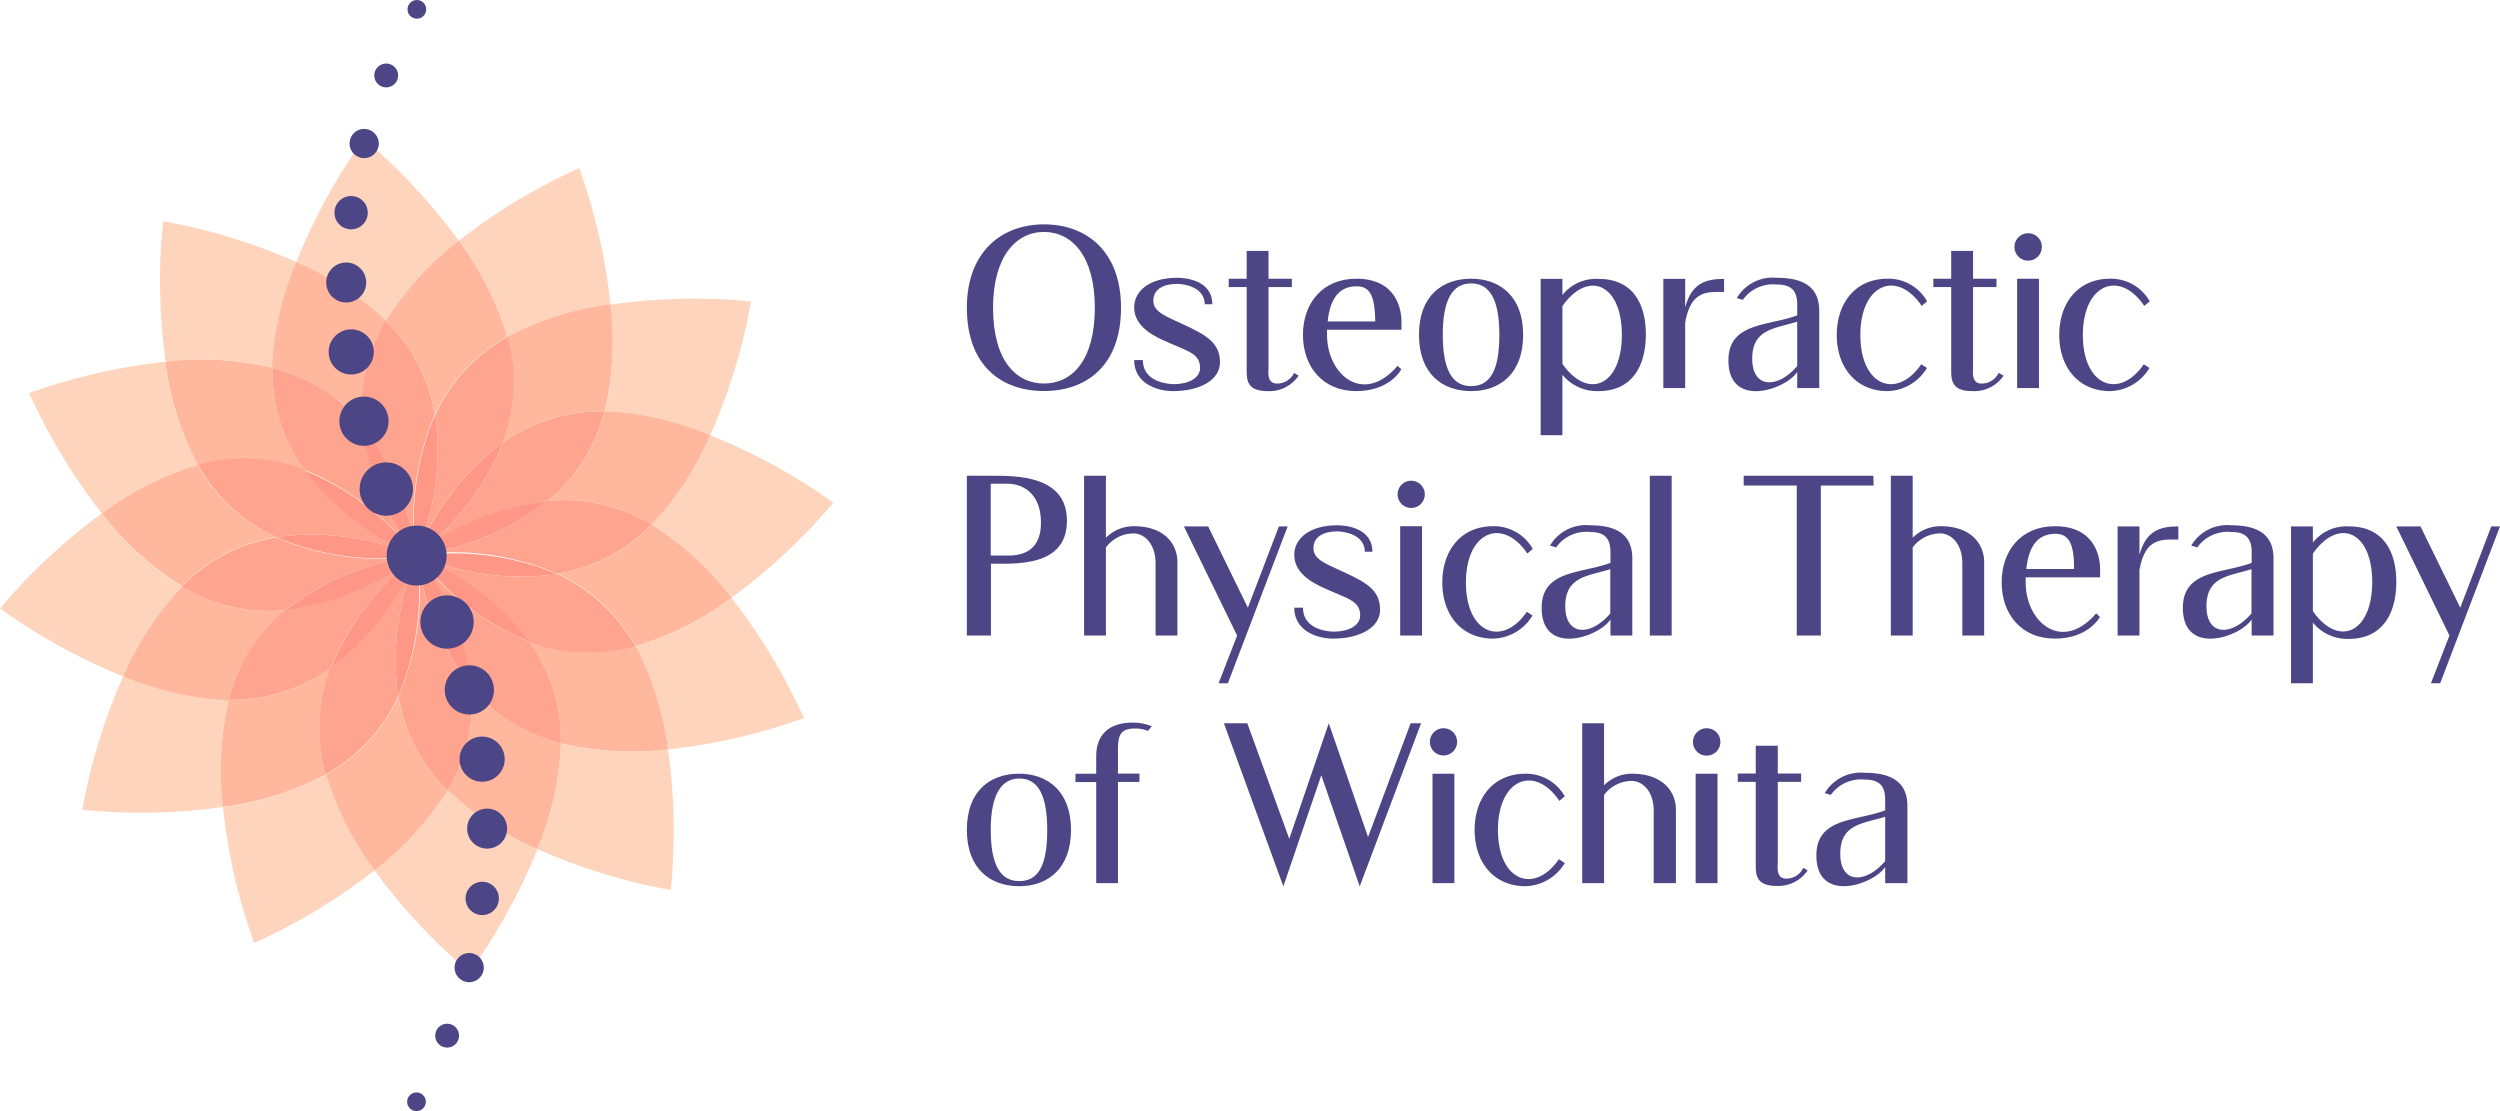<svg xmlns="http://www.w3.org/2000/svg" viewBox="0 0 270 120"><defs><style>.cls-1{fill:#4d4686;}.cls-2{fill:#ffd4bd;}.cls-3{fill:#ffb79d;}.cls-4{fill:#ffa48e;}.cls-5{fill:#ff9786;}</style></defs><title>logo-wpt</title><g id="Layer_2" data-name="Layer 2"><g id="Layer_1-2" data-name="Layer 1"><path class="cls-1" d="M121.07,33.23c0,6.25-3.72,9-8.32,9s-8.33-2.74-8.33-9c0-6,3.73-9,8.33-9S121.07,27.15,121.07,33.23Zm-2.83,0c0-5.54-2.45-8.18-5.49-8.18s-5.5,2.69-5.5,8.18c0,5.71,2.48,8.19,5.5,8.19S118.24,38.94,118.24,33.23Z"/><path class="cls-1" d="M131.76,39.13c0,1.93-2.22,3.11-5.07,3.11-1.72,0-4.2-.82-4.2-3.35h.94c0,2,1.94,2.55,3.31,2.6,1.62,0,2.87-.66,2.87-1.75,0-1.53-1.27-1.79-3.39-2.73-1.35-.59-3.73-1.61-3.73-3.82,0-1.73,1.6-3.19,4.65-3.19.85,0,3.79.24,3.79,2.86h-.82c0-1.8-2.1-2.2-3-2.2-1.44,0-2.55.57-2.55,1.82s1.47,1.72,3.16,2.52C130.23,36.16,131.76,37,131.76,39.13Z"/><path class="cls-1" d="M140.25,40.57a3.81,3.81,0,0,1-3.35,1.67c-2.17,0-2.26-1.13-2.26-2.24V31H132.7V30.1h1.94v-3H137v3h2.52V31H137v8.54c0,.68-.17,1.65.66,1.86a2,2,0,0,0,2.1-1.13Z"/><path class="cls-1" d="M143.32,35.61v.55c0,4.34,3.94,7.64,7.62,3.35l.4.37c-.14.31-1.47,2.36-4.86,2.36-3.63,0-5.76-2.64-5.76-6.08s2.13-6.06,5.76-6.06c4.34,0,4.88,3.32,4.88,4.62v.89Zm.07-.89h5.14c-.05-2.57-.47-3.8-2-3.8S143.69,31.75,143.39,34.72Z"/><path class="cls-1" d="M164.5,36.16c0,4.22-2.53,6.08-5.62,6.08s-5.63-1.86-5.63-6.08,2.52-6.06,5.63-6.06S164.5,32,164.5,36.16Zm-2.57,0c0-3.75-1-5.55-3.05-5.55s-3.06,1.82-3.06,5.55,1,5.54,3.06,5.54S161.93,40,161.93,36.16Z"/><path class="cls-1" d="M172.64,42.24a4.81,4.81,0,0,1-3.9-1.77V47h-2.35V30.12h2.35v1.74a4.67,4.67,0,0,1,3.9-1.74c3.63,0,5.11,2.59,5.11,6S176.27,42.24,172.64,42.24Zm-3.9-9.17v6.22c2.74,3.94,6.42,2.41,6.42-3.13S171.48,29.13,168.74,33.07Z"/><path class="cls-1" d="M186.2,30.12v1.41c-1.72,0-3.59-.25-4.2,3.31v7.07h-2.36V30.12H182v3.07C182.68,30.66,184.12,30.12,186.2,30.12Z"/><path class="cls-1" d="M196.48,33.59l0,8.32H194.1V40.17c-1.25,1.93-7.43,4-7.43-1.25,0-4.11,4.27-3.68,7.43-4.86V32.9c0-1.46-.61-2.17-2.17-2.17a4,4,0,0,0-3.7,1.65l-.66-.18a4.5,4.5,0,0,1,4.31-2.2C195.28,30,196.48,31.39,196.48,33.59Zm-2.38,5.94V34.74c-2.38.76-4.86.76-4.86,4S192,42,194.1,39.53Z"/><path class="cls-1" d="M208.11,39.74a5.11,5.11,0,0,1-4.25,2.5c-3.46,0-5.49-2.62-5.49-6.06s2-6.08,5.49-6.08a4.78,4.78,0,0,1,4.27,2.45l-.59.49c-2.64-3.93-6.62-2.4-6.62,3.14s3.93,7,6.58,3.16Z"/><path class="cls-1" d="M216.39,40.57A3.84,3.84,0,0,1,213,42.24c-2.17,0-2.27-1.13-2.27-2.24V31h-1.93V30.1h1.93v-3h2.36v3h2.53V31h-2.53v8.54c0,.68-.16,1.65.66,1.86a2,2,0,0,0,2.1-1.13Z"/><path class="cls-1" d="M220.52,26.68a1.48,1.48,0,1,1-1.47-1.49A1.47,1.47,0,0,1,220.52,26.68Zm-.31,15.23h-2.36V30.1h2.36Z"/><path class="cls-1" d="M232.14,39.74a5.1,5.1,0,0,1-4.24,2.5c-3.47,0-5.5-2.62-5.5-6.06s2-6.08,5.5-6.08a4.8,4.8,0,0,1,4.27,2.45l-.59.49c-2.64-3.93-6.63-2.4-6.63,3.14s3.94,7,6.58,3.16Z"/><path class="cls-1" d="M115.23,56.24c0,5-5.5,4.64-8.21,4.64v7.76h-2.6V51.38H107C109.73,51.38,115.23,51.31,115.23,56.24Zm-2.81,0c-.12-3.8-3-4-3.56-4H107V60h1.84C109.8,60,112.54,59.92,112.42,56.24Z"/><path class="cls-1" d="M127.16,60.7v7.94H124.8v-7.8c0-2.24-1.32-3.23-2.36-3.23a3.76,3.76,0,0,0-3,1.51v9.52h-2.36V51.38h2.36v6.7a4.22,4.22,0,0,1,3-1.25C125.82,56.83,127.16,58.81,127.16,60.7Z"/><path class="cls-1" d="M139.07,56.85l-6.46,16.94h-1l2-5.15-5.75-11.79h2.62l4.29,8.78,3.35-8.78Z"/><path class="cls-1" d="M149.05,65.86c0,1.93-2.22,3.11-5.07,3.11-1.72,0-4.2-.82-4.2-3.34h.94c0,2,1.94,2.54,3.3,2.59,1.63,0,2.88-.66,2.88-1.75,0-1.53-1.27-1.79-3.39-2.73-1.35-.59-3.73-1.61-3.73-3.82,0-1.72,1.6-3.19,4.65-3.19.84,0,3.79.24,3.79,2.86h-.82c0-1.8-2.1-2.2-3-2.2-1.44,0-2.55.57-2.55,1.82s1.46,1.72,3.16,2.52C147.52,62.89,149.05,63.69,149.05,65.86Z"/><path class="cls-1" d="M153.88,53.41a1.47,1.47,0,1,1-1.46-1.49A1.47,1.47,0,0,1,153.88,53.41Zm-.3,15.23h-2.36V56.83h2.36Z"/><path class="cls-1" d="M165.51,66.47a5.1,5.1,0,0,1-4.24,2.5c-3.47,0-5.5-2.61-5.5-6.06s2-6.08,5.5-6.08a4.81,4.81,0,0,1,4.27,2.45l-.59.5c-2.65-3.94-6.63-2.41-6.63,3.13s3.94,7,6.58,3.16Z"/><path class="cls-1" d="M176.29,60.32l0,8.32h-2.36V66.9c-1.25,1.93-7.43,4-7.43-1.25,0-4.11,4.27-3.68,7.43-4.86V59.63c0-1.46-.61-2.17-2.17-2.17a4,4,0,0,0-3.7,1.66l-.66-.19a4.5,4.5,0,0,1,4.31-2.2C175.09,56.73,176.29,58.12,176.29,60.32Zm-2.38,5.94V61.47c-2.38.76-4.86.76-4.86,4S171.79,68.74,173.91,66.26Z"/><path class="cls-1" d="M180.54,68.64h-2.36V51.38h2.36Z"/><path class="cls-1" d="M202.35,52.44h-5.7v16.2h-2.6V52.44h-5.73V51.38h14Z"/><path class="cls-1" d="M214.29,60.7v7.94h-2.36v-7.8c0-2.24-1.32-3.23-2.36-3.23a3.76,3.76,0,0,0-3,1.51v9.52h-2.36V51.38h2.36v6.7a4.22,4.22,0,0,1,3-1.25C212.94,56.83,214.29,58.81,214.29,60.7Z"/><path class="cls-1" d="M218.77,62.35v.54c0,4.34,3.94,7.64,7.62,3.35l.4.38c-.14.3-1.46,2.35-4.86,2.35-3.63,0-5.75-2.64-5.75-6.08s2.12-6.06,5.75-6.06c4.34,0,4.88,3.32,4.88,4.62v.9Zm.07-.9H224c0-2.57-.47-3.8-2-3.8S219.15,58.48,218.84,61.45Z"/><path class="cls-1" d="M235.26,56.85v1.42c-1.73,0-3.59-.26-4.2,3.3v7.07H228.7V56.85h2.36v3.07C231.74,57.39,233.18,56.85,235.26,56.85Z"/><path class="cls-1" d="M245.54,60.32l0,8.32h-2.36V66.9c-1.25,1.93-7.43,4-7.43-1.25,0-4.11,4.27-3.68,7.43-4.86V59.63c0-1.46-.61-2.17-2.17-2.17a4,4,0,0,0-3.7,1.66l-.66-.19a4.5,4.5,0,0,1,4.31-2.2C244.34,56.73,245.54,58.12,245.54,60.32Zm-2.38,5.94V61.47c-2.38.76-4.86.76-4.86,4S241,68.74,243.16,66.26Z"/><path class="cls-1" d="M253.68,69a4.8,4.8,0,0,1-3.89-1.76v6.55h-2.36V56.85h2.36V58.6a4.61,4.61,0,0,1,3.89-1.75c3.63,0,5.12,2.6,5.12,6S257.31,69,253.68,69Zm-3.89-9.17V66c2.73,3.94,6.41,2.4,6.41-3.14S252.52,55.86,249.79,59.8Z"/><path class="cls-1" d="M270,56.85l-6.46,16.94h-1l2-5.15L258.8,56.85h2.61l4.3,8.78,3.35-8.78Z"/><path class="cls-1" d="M115.67,89.62c0,4.22-2.52,6.09-5.61,6.09s-5.64-1.87-5.64-6.09,2.53-6.06,5.64-6.06S115.67,85.49,115.67,89.62Zm-2.57,0c0-3.75-1-5.54-3-5.54S107,85.89,107,89.62s1,5.54,3.07,5.54S113.1,93.49,113.1,89.62Z"/><path class="cls-1" d="M120.74,81v2.55h2.32v.9h-2.32V95.38h-2.35V84.46h-2.24v-.9h2.24V81.7c0-2,1-3.66,4-3.66a5.31,5.31,0,0,1,2,.4c-.14.17-.28.33-.4.5a3.6,3.6,0,0,0-1.42-.26C121,78.68,120.74,79.41,120.74,81Z"/><path class="cls-1" d="M153.48,78.11l-6.63,17.62-4.15-12-4.1,12-6.42-17.62h2.53l4.53,12.48,4.27-12.48,4.24,12.29,4.6-12.29Z"/><path class="cls-1" d="M157.37,80.14a1.47,1.47,0,1,1-1.46-1.49A1.47,1.47,0,0,1,157.37,80.14Zm-.3,15.24h-2.36V83.56h2.36Z"/><path class="cls-1" d="M169,93.21a5.13,5.13,0,0,1-4.24,2.5c-3.47,0-5.5-2.62-5.5-6.07s2-6.08,5.5-6.08A4.83,4.83,0,0,1,169,86l-.59.5c-2.64-3.94-6.63-2.41-6.63,3.13s3.94,7,6.58,3.16Z"/><path class="cls-1" d="M181,87.43v7.95H178.6V87.57c0-2.24-1.32-3.23-2.36-3.23a3.78,3.78,0,0,0-3,1.51v9.53h-2.36V78.11h2.36v6.7a4.26,4.26,0,0,1,3-1.25C179.62,83.56,181,85.54,181,87.43Z"/><path class="cls-1" d="M185.8,80.14a1.48,1.48,0,1,1-1.47-1.49A1.47,1.47,0,0,1,185.8,80.14Zm-.31,15.24h-2.36V83.56h2.36Z"/><path class="cls-1" d="M195.23,94a3.83,3.83,0,0,1-3.35,1.68c-2.17,0-2.26-1.14-2.26-2.24v-9h-1.94v-.9h1.94v-3H192v3h2.52v.9H192V93c0,.69-.17,1.65.66,1.87a2,2,0,0,0,2.09-1.14Z"/><path class="cls-1" d="M206,87.05l0,8.33H203.6V93.63c-1.25,1.93-7.43,4-7.43-1.25,0-4.1,4.27-3.68,7.43-4.86V86.37c0-1.47-.61-2.17-2.17-2.17a4,4,0,0,0-3.7,1.65l-.66-.19a4.53,4.53,0,0,1,4.32-2.2C204.78,83.46,206,84.86,206,87.05ZM203.6,93V88.21c-2.38.75-4.85.75-4.85,4S201.48,95.47,203.6,93Z"/><path class="cls-2" d="M49.55,26a33,33,0,0,0-7.9,8.64A33.06,33.06,0,0,0,32,28.3,63.52,63.52,0,0,1,39.29,15,63.35,63.35,0,0,1,49.55,26Z"/><path class="cls-2" d="M32,28.3a33,33,0,0,0-2.52,11.42,33.13,33.13,0,0,0-11.58-.65,62.89,62.89,0,0,1-.29-15.18A62.45,62.45,0,0,1,32,28.3Z"/><path class="cls-2" d="M21.37,50.22A33.12,33.12,0,0,0,11,55.45a63,63,0,0,1-7.84-13,63.32,63.32,0,0,1,14.67-3.38A32.74,32.74,0,0,0,21.37,50.22Z"/><path class="cls-2" d="M19.66,63.35a33.06,33.06,0,0,0-6.36,9.7A63.52,63.52,0,0,1,0,65.71,63.35,63.35,0,0,1,11,55.45,32.81,32.81,0,0,0,19.66,63.35Z"/><path class="cls-2" d="M24.07,87.16a63.51,63.51,0,0,1-15.18.29,63,63,0,0,1,4.41-14.4,33,33,0,0,0,11.41,2.52A33.42,33.42,0,0,0,24.07,87.16Z"/><path class="cls-2" d="M40.45,94a63.46,63.46,0,0,1-13,7.84,63,63,0,0,1-3.37-14.67,32.75,32.75,0,0,0,11.15-3.53A33.61,33.61,0,0,0,40.45,94Z"/><path class="cls-2" d="M58.05,91.7A63.52,63.52,0,0,1,50.71,105,63.06,63.06,0,0,1,40.45,94a33,33,0,0,0,7.9-8.64A33,33,0,0,0,58.05,91.7Z"/><path class="cls-2" d="M72.44,96.12A62.78,62.78,0,0,1,58.05,91.7a33,33,0,0,0,2.52-11.41,33.37,33.37,0,0,0,11.58.64A63.58,63.58,0,0,1,72.44,96.12Z"/><path class="cls-2" d="M86.82,77.56a63,63,0,0,1-14.67,3.37,33,33,0,0,0-3.52-11.14A33.56,33.56,0,0,0,79,64.56,63,63,0,0,1,86.82,77.56Z"/><path class="cls-2" d="M90,54.29A63.18,63.18,0,0,1,79,64.56a32.77,32.77,0,0,0-8.63-7.9A33.28,33.28,0,0,0,76.7,47,63.52,63.52,0,0,1,90,54.29Z"/><path class="cls-2" d="M81.11,32.56A62.45,62.45,0,0,1,76.7,47a33,33,0,0,0-11.41-2.52,33.38,33.38,0,0,0,.64-11.58A63.51,63.51,0,0,1,81.11,32.56Z"/><path class="cls-2" d="M65.93,32.85a32.75,32.75,0,0,0-11.15,3.53A33.5,33.5,0,0,0,49.55,26a62.93,62.93,0,0,1,13-7.84A63,63,0,0,1,65.93,32.85Z"/><path class="cls-3" d="M40.46,37a18.33,18.33,0,0,0-1.35,8.88,18.27,18.27,0,0,0-7-5.24,19.77,19.77,0,0,0-2.72-.92A33,33,0,0,1,32,28.29a33.26,33.26,0,0,1,9.7,6.36A19.92,19.92,0,0,0,40.46,37Z"/><path class="cls-3" d="M32.83,50.7a18.5,18.5,0,0,0-8.64-1.05,20.13,20.13,0,0,0-2.82.57,32.74,32.74,0,0,1-3.52-11.15,33.13,33.13,0,0,1,11.58.65,19.46,19.46,0,0,0,.14,2.64A18.2,18.2,0,0,0,32.83,50.7Z"/><path class="cls-3" d="M29.81,58a18.2,18.2,0,0,0-8,3.4,17.78,17.78,0,0,0-2.15,1.91A32.85,32.85,0,0,1,11,55.44a33.31,33.31,0,0,1,10.35-5.22,18.84,18.84,0,0,0,1.45,2.22A18.32,18.32,0,0,0,29.81,58Z"/><path class="cls-3" d="M30.86,65.89a18.3,18.3,0,0,0-5.22,7,20.88,20.88,0,0,0-.93,2.73A33,33,0,0,1,13.3,73.05a33.06,33.06,0,0,1,6.36-9.7A19.25,19.25,0,0,0,22,64.55,18.18,18.18,0,0,0,30.86,65.89Z"/><path class="cls-3" d="M34.66,80.8a19.94,19.94,0,0,0,.56,2.83,33,33,0,0,1-11.15,3.52,33.37,33.37,0,0,1,.64-11.58,21.09,21.09,0,0,0,2.65-.14,18.3,18.3,0,0,0,8.36-3.28A18.16,18.16,0,0,0,34.66,80.8Z"/><path class="cls-3" d="M48.35,85.35A33.1,33.1,0,0,1,40.45,94a33.56,33.56,0,0,1-5.23-10.35,19.63,19.63,0,0,0,2.22-1.44,18.39,18.39,0,0,0,5.59-7,18.14,18.14,0,0,0,3.41,8A18.77,18.77,0,0,0,48.35,85.35Z"/><path class="cls-3" d="M60.57,80.28A33,33,0,0,1,58.05,91.7a33,33,0,0,1-9.7-6.35A20.06,20.06,0,0,0,49.54,83a18.25,18.25,0,0,0,1.35-8.86,18.39,18.39,0,0,0,7,5.22A21.26,21.26,0,0,0,60.57,80.28Z"/><path class="cls-3" d="M72.15,80.93a33.61,33.61,0,0,1-11.58-.65,19.53,19.53,0,0,0-.14-2.65,18.19,18.19,0,0,0-3.25-8.33,18.45,18.45,0,0,0,8.63,1,20.13,20.13,0,0,0,2.82-.57A33,33,0,0,1,72.15,80.93Z"/><path class="cls-3" d="M79,64.56a33.53,33.53,0,0,1-10.35,5.22,19.7,19.7,0,0,0-1.45-2.22,18.24,18.24,0,0,0-7-5.6,18.2,18.2,0,0,0,8-3.4,18.67,18.67,0,0,0,2.16-1.91A32.81,32.81,0,0,1,79,64.56Z"/><path class="cls-3" d="M76.7,47a33.36,33.36,0,0,1-6.35,9.7A19.38,19.38,0,0,0,68,55.45a18.21,18.21,0,0,0-8.85-1.35,18.34,18.34,0,0,0,5.22-6.94,20.53,20.53,0,0,0,.93-2.74A33,33,0,0,1,76.7,47Z"/><path class="cls-3" d="M65.29,44.42a21.09,21.09,0,0,0-2.65.14,18.3,18.3,0,0,0-8.35,3.28,18.24,18.24,0,0,0,1.05-8.64,19.94,19.94,0,0,0-.56-2.83,33,33,0,0,1,11.15-3.52A33.31,33.31,0,0,1,65.29,44.42Z"/><path class="cls-3" d="M54.78,36.37a19.63,19.63,0,0,0-2.22,1.44,18.28,18.28,0,0,0-5.6,7,18.14,18.14,0,0,0-3.41-8,17.7,17.7,0,0,0-1.9-2.16A33.1,33.1,0,0,1,49.55,26,33.45,33.45,0,0,1,54.78,36.37Z"/><path class="cls-4" d="M44.45,59.42a28.62,28.62,0,0,0-11.62-8.71h0a18.21,18.21,0,0,1-3.27-8.34,21.23,21.23,0,0,1-.14-2.64,19.46,19.46,0,0,1,2.73.92,18.24,18.24,0,0,1,7,5.24A28.69,28.69,0,0,0,44.45,59.42Z"/><path class="cls-4" d="M44.19,59.77A28.27,28.27,0,0,0,29.81,58a18.42,18.42,0,0,1-7-5.6,18.77,18.77,0,0,1-1.44-2.22,19.85,19.85,0,0,1,2.82-.57,18.5,18.5,0,0,1,8.64,1.05h0A28.86,28.86,0,0,0,44.19,59.77Z"/><path class="cls-4" d="M44.06,60.21a28.52,28.52,0,0,0-13.21,5.68A18.2,18.2,0,0,1,22,64.55a20,20,0,0,1-2.35-1.2,18.67,18.67,0,0,1,2.16-1.91,18.2,18.2,0,0,1,8-3.4A28.68,28.68,0,0,0,44.06,60.21Z"/><path class="cls-4" d="M44.26,60.67a28.56,28.56,0,0,0-8.55,11.48,18.3,18.3,0,0,1-8.35,3.28,21.29,21.29,0,0,1-2.65.14,20.88,20.88,0,0,1,.93-2.73,18.18,18.18,0,0,1,5.21-7A28.93,28.93,0,0,0,44.26,60.67Z"/><path class="cls-4" d="M43,75.19a18.42,18.42,0,0,1-5.6,7,18.64,18.64,0,0,1-2.21,1.44,20,20,0,0,1-.57-2.83,18.28,18.28,0,0,1,1.06-8.65,28.54,28.54,0,0,0,9-11.23A28.61,28.61,0,0,0,43,75.19Z"/><path class="cls-4" d="M49.54,83a20.06,20.06,0,0,1-1.19,2.36,18.85,18.85,0,0,1-1.92-2.17,18.23,18.23,0,0,1-3.4-8,28.78,28.78,0,0,0,2.16-14.38,28.43,28.43,0,0,0,5.7,13.31h0A18.25,18.25,0,0,1,49.54,83Z"/><path class="cls-4" d="M60.57,80.28a20.88,20.88,0,0,1-2.73-.93,18.35,18.35,0,0,1-7-5.22h0a28.76,28.76,0,0,0-5.27-13.45A28.49,28.49,0,0,0,57.17,69.3a18.2,18.2,0,0,1,3.26,8.33A21.29,21.29,0,0,1,60.57,80.28Z"/><path class="cls-4" d="M68.62,69.78a19.57,19.57,0,0,1-2.82.57,18.47,18.47,0,0,1-8.63-1,28.83,28.83,0,0,0-11.38-9.07A28.43,28.43,0,0,0,60.18,62a18.34,18.34,0,0,1,7,5.6A19.63,19.63,0,0,1,68.62,69.78Z"/><path class="cls-4" d="M70.35,56.65a18.77,18.77,0,0,1-2.17,1.91,18.2,18.2,0,0,1-8,3.4A28.85,28.85,0,0,0,45.81,59.8a28.43,28.43,0,0,0,13.31-5.7h0A18.25,18.25,0,0,1,68,55.45,20.13,20.13,0,0,1,70.35,56.65Z"/><path class="cls-4" d="M65.28,44.42a20.53,20.53,0,0,1-.93,2.74,18.14,18.14,0,0,1-5.22,6.94h0a28.83,28.83,0,0,0-13.39,5.22,28.58,28.58,0,0,0,8.55-11.47h0a18.31,18.31,0,0,1,8.34-3.28A21.29,21.29,0,0,1,65.28,44.42Z"/><path class="cls-4" d="M54.29,47.84h0A28.78,28.78,0,0,0,45.22,59.2,28.27,28.27,0,0,0,47,44.82a18.4,18.4,0,0,1,5.61-7,19.5,19.5,0,0,1,2.21-1.44,20,20,0,0,1,.57,2.83A18.5,18.5,0,0,1,54.29,47.84Z"/><path class="cls-4" d="M44.78,59.07A28.25,28.25,0,0,0,39.1,45.88,18.33,18.33,0,0,1,40.45,37a21.58,21.58,0,0,1,1.19-2.35,17.78,17.78,0,0,1,1.91,2.16,18.12,18.12,0,0,1,3.4,8A28.8,28.8,0,0,0,44.78,59.07Z"/><path class="cls-5" d="M44.88,60s-.05,0-.06.05l0,0-.19-.08h0a1.38,1.38,0,0,1-.22-.1,1,1,0,0,1-.16-.06,28.82,28.82,0,0,1-11.37-9,28.45,28.45,0,0,1,11.62,8.71,1.13,1.13,0,0,1,.1.13l.16.21.06.08a.14.14,0,0,1,.06.08h0Z"/><path class="cls-5" d="M44.88,60l0,.06h0a5.47,5.47,0,0,0-.65.09h-.14A28.68,28.68,0,0,1,29.81,58,28.56,28.56,0,0,1,44.2,59.76a1,1,0,0,0,.16.06,1.38,1.38,0,0,0,.22.1h0l.19.08,0,0Z"/><path class="cls-5" d="M44.93,60.16l-.08.06-.42.32-.16.12a28.8,28.8,0,0,1-13.41,5.23,28.58,28.58,0,0,1,13.2-5.69h.14l.65-.08h.07A.32.32,0,0,1,44.93,60.16Z"/><path class="cls-5" d="M45,60.17c-.05.11-.11.25-.18.44v0s0,.1-.07.15,0,.08,0,.13a28.71,28.71,0,0,1-9,11.23,28.43,28.43,0,0,1,8.55-11.49l.16-.12.42-.32.08-.06,0,0Z"/><path class="cls-5" d="M43,75.19a28.54,28.54,0,0,1,1.68-14.27c0-.05,0-.09,0-.13s.05-.11.07-.15v0l.19-.43h0l0-.06.07,0c0,.17,0,.39.08.66A28.7,28.7,0,0,1,43,75.19Z"/><path class="cls-5" d="M50.89,74.12a28.63,28.63,0,0,1-5.7-13.32c0-.27-.07-.49-.08-.66s0,0,0-.07h.06l.1.12a.15.15,0,0,0,.05.08c0,.08.12.15.19.25l.11.13,0,0A28.82,28.82,0,0,1,50.89,74.12Z"/><path class="cls-5" d="M57.18,69.29a28.26,28.26,0,0,1-11.55-8.63l0,0-.11-.13c-.07-.1-.14-.17-.19-.25a.15.15,0,0,1-.05-.08l-.09-.12h0l0,0s0,0,.06-.05l.24.1h0l.23.1.15.06A28.89,28.89,0,0,1,57.18,69.29Z"/><path class="cls-5" d="M60.19,62a28.47,28.47,0,0,1-14.4-1.73l-.15-.06-.23-.1h0l-.24-.1-.06,0,0-.06.15,0,.12,0,.18,0,.22,0A28.89,28.89,0,0,1,60.19,62Z"/><path class="cls-5" d="M59.13,54.1a28.45,28.45,0,0,1-13.32,5.7l-.22,0-.18,0-.12,0-.15,0h-.06a.13.13,0,0,1,0-.06h0l.07-.06.42-.32a1,1,0,0,0,.16-.12A28.61,28.61,0,0,1,59.13,54.1Z"/><path class="cls-5" d="M54.28,47.84a28.38,28.38,0,0,1-8.55,11.48,1,1,0,0,1-.16.12l-.42.32-.07.06h0l0,.05s0-.05-.05-.06h0l0-.07.06-.15h0c0-.07.06-.14.1-.22l.06-.16A28.83,28.83,0,0,1,54.28,47.84Z"/><path class="cls-5" d="M45.23,59.2l-.06.16c0,.08-.06.15-.1.22h0l-.06.15,0,.07h0l0,.06-.06,0c0-.18,0-.43-.1-.76v0A28.68,28.68,0,0,1,47,44.81,28.45,28.45,0,0,1,45.23,59.2Z"/><path class="cls-5" d="M44.9,59.91h-.07a.14.14,0,0,0-.06-.08l-.06-.08-.16-.21a1.13,1.13,0,0,0-.1-.13,28.76,28.76,0,0,1-5.34-13.55,28.51,28.51,0,0,1,5.68,13.19v0c.05.49.1.75.1.75h0A.09.09,0,0,1,44.9,59.91Z"/><circle class="cls-1" cx="41.72" cy="52.82" r="2.88"/><circle class="cls-1" cx="39.31" cy="45.49" r="2.66"/><circle class="cls-1" cx="37.93" cy="38.01" r="2.44"/><circle class="cls-1" cx="37.39" cy="30.51" r="2.16"/><circle class="cls-1" cx="37.92" cy="22.97" r="1.8"/><circle class="cls-1" cx="39.33" cy="15.5" r="1.58"/><circle class="cls-1" cx="45.02" cy="1.01" r="1.01"/><circle class="cls-1" cx="41.71" cy="8.15" r="1.29"/><circle class="cls-1" cx="48.28" cy="67.18" r="2.88"/><circle class="cls-1" cx="45" cy="60" r="3.24"/><circle class="cls-1" cx="50.69" cy="74.51" r="2.66"/><circle class="cls-1" cx="52.07" cy="81.99" r="2.44"/><circle class="cls-1" cx="52.61" cy="89.49" r="2.16"/><circle class="cls-1" cx="52.08" cy="97.03" r="1.8"/><circle class="cls-1" cx="50.67" cy="104.5" r="1.58"/><circle class="cls-1" cx="44.98" cy="118.99" r="1.01"/><circle class="cls-1" cx="48.29" cy="111.85" r="1.29"/></g></g></svg>